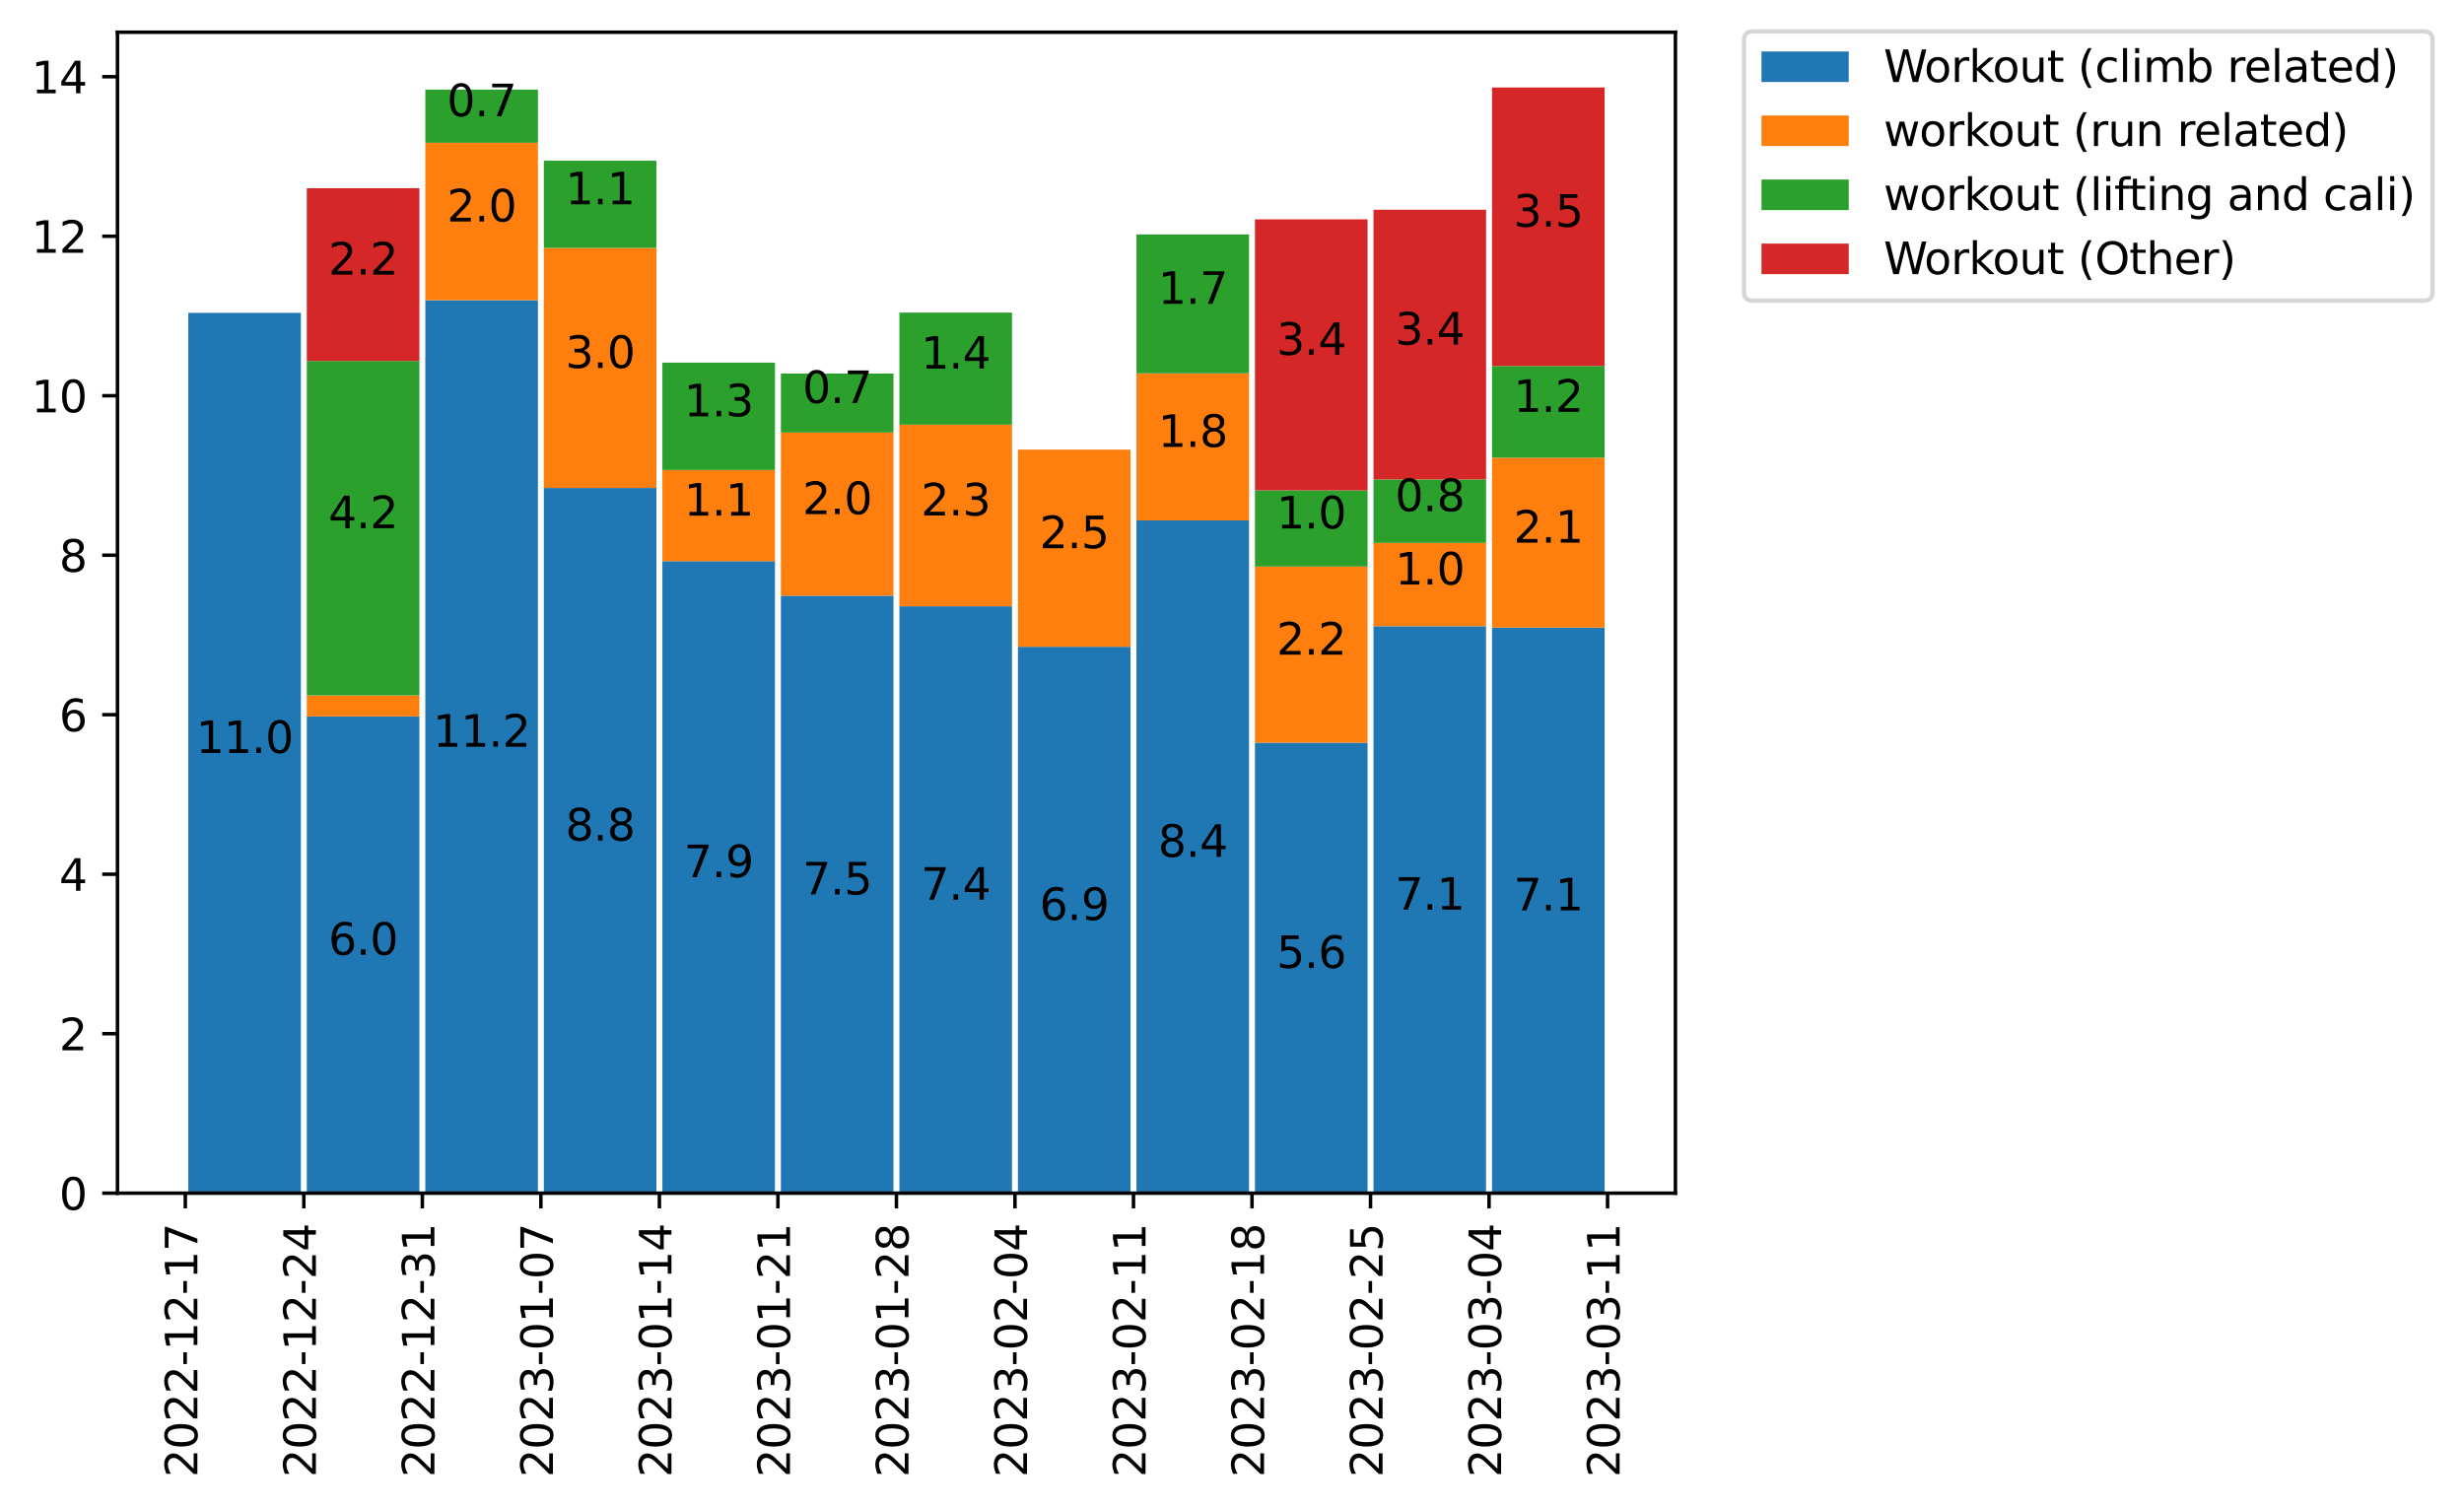 <?xml version="1.0" encoding="utf-8" standalone="no"?>
<!DOCTYPE svg PUBLIC "-//W3C//DTD SVG 1.1//EN"
  "http://www.w3.org/Graphics/SVG/1.1/DTD/svg11.dtd">
<svg xmlns:xlink="http://www.w3.org/1999/xlink" width="564.805pt" height="345.812pt" viewBox="0 0 564.805 345.812" xmlns="http://www.w3.org/2000/svg" version="1.1">
 <defs>
  <style type="text/css">*{stroke-linejoin: round; stroke-linecap: butt}</style>
 </defs>
 <g id="figure_1">
  <g id="patch_1">
   <path d="M 0 345.812 
L 564.805 345.812 
L 564.805 0 
L 0 0 
z
" style="fill: #ffffff"/>
  </g>
  <g id="axes_1">
   <g id="patch_2">
    <path d="M 26.925 273.497 
L 384.045 273.497 
L 384.045 7.385 
L 26.925 7.385 
z
" style="fill: #ffffff"/>
   </g>
   <g id="patch_3">
    <path d="M 43.158 273.497 
L 68.967 273.497 
L 68.967 71.705 
L 43.158 71.705 
z
" clip-path="url(#pb8dffa3357)" style="fill: #1f77b4"/>
   </g>
   <g id="patch_4">
    <path d="M 70.325 273.497 
L 96.135 273.497 
L 96.135 164.213 
L 70.325 164.213 
z
" clip-path="url(#pb8dffa3357)" style="fill: #1f77b4"/>
   </g>
   <g id="patch_5">
    <path d="M 97.493 273.497 
L 123.303 273.497 
L 123.303 68.811 
L 97.493 68.811 
z
" clip-path="url(#pb8dffa3357)" style="fill: #1f77b4"/>
   </g>
   <g id="patch_6">
    <path d="M 124.661 273.497 
L 150.47 273.497 
L 150.47 111.848 
L 124.661 111.848 
z
" clip-path="url(#pb8dffa3357)" style="fill: #1f77b4"/>
   </g>
   <g id="patch_7">
    <path d="M 151.829 273.497 
L 177.638 273.497 
L 177.638 128.629 
L 151.829 128.629 
z
" clip-path="url(#pb8dffa3357)" style="fill: #1f77b4"/>
   </g>
   <g id="patch_8">
    <path d="M 178.996 273.497 
L 204.806 273.497 
L 204.806 136.55 
L 178.996 136.55 
z
" clip-path="url(#pb8dffa3357)" style="fill: #1f77b4"/>
   </g>
   <g id="patch_9">
    <path d="M 206.164 273.497 
L 231.974 273.497 
L 231.974 138.967 
L 206.164 138.967 
z
" clip-path="url(#pb8dffa3357)" style="fill: #1f77b4"/>
   </g>
   <g id="patch_10">
    <path d="M 233.332 273.497 
L 259.141 273.497 
L 259.141 148.254 
L 233.332 148.254 
z
" clip-path="url(#pb8dffa3357)" style="fill: #1f77b4"/>
   </g>
   <g id="patch_11">
    <path d="M 260.5 273.497 
L 286.309 273.497 
L 286.309 119.292 
L 260.5 119.292 
z
" clip-path="url(#pb8dffa3357)" style="fill: #1f77b4"/>
   </g>
   <g id="patch_12">
    <path d="M 287.667 273.497 
L 313.477 273.497 
L 313.477 170.245 
L 287.667 170.245 
z
" clip-path="url(#pb8dffa3357)" style="fill: #1f77b4"/>
   </g>
   <g id="patch_13">
    <path d="M 314.835 273.497 
L 340.645 273.497 
L 340.645 143.537 
L 314.835 143.537 
z
" clip-path="url(#pb8dffa3357)" style="fill: #1f77b4"/>
   </g>
   <g id="patch_14">
    <path d="M 342.003 273.497 
L 367.812 273.497 
L 367.812 143.862 
L 342.003 143.862 
z
" clip-path="url(#pb8dffa3357)" style="fill: #1f77b4"/>
   </g>
   <g id="patch_15">
    <path d="M 43.158 71.705 
L 68.967 71.705 
L 68.967 71.705 
L 43.158 71.705 
z
" clip-path="url(#pb8dffa3357)" style="fill: #ff7f0e"/>
   </g>
   <g id="patch_16">
    <path d="M 70.325 164.213 
L 96.135 164.213 
L 96.135 159.404 
L 70.325 159.404 
z
" clip-path="url(#pb8dffa3357)" style="fill: #ff7f0e"/>
   </g>
   <g id="patch_17">
    <path d="M 97.493 68.811 
L 123.303 68.811 
L 123.303 32.73 
L 97.493 32.73 
z
" clip-path="url(#pb8dffa3357)" style="fill: #ff7f0e"/>
   </g>
   <g id="patch_18">
    <path d="M 124.661 111.848 
L 150.47 111.848 
L 150.47 56.833 
L 124.661 56.833 
z
" clip-path="url(#pb8dffa3357)" style="fill: #ff7f0e"/>
   </g>
   <g id="patch_19">
    <path d="M 151.829 128.629 
L 177.638 128.629 
L 177.638 107.73 
L 151.829 107.73 
z
" clip-path="url(#pb8dffa3357)" style="fill: #ff7f0e"/>
   </g>
   <g id="patch_20">
    <path d="M 178.996 136.55 
L 204.806 136.55 
L 204.806 99.139 
L 178.996 99.139 
z
" clip-path="url(#pb8dffa3357)" style="fill: #ff7f0e"/>
   </g>
   <g id="patch_21">
    <path d="M 206.164 138.967 
L 231.974 138.967 
L 231.974 97.342 
L 206.164 97.342 
z
" clip-path="url(#pb8dffa3357)" style="fill: #ff7f0e"/>
   </g>
   <g id="patch_22">
    <path d="M 233.332 148.254 
L 259.141 148.254 
L 259.141 103.059 
L 233.332 103.059 
z
" clip-path="url(#pb8dffa3357)" style="fill: #ff7f0e"/>
   </g>
   <g id="patch_23">
    <path d="M 260.5 119.292 
L 286.309 119.292 
L 286.309 85.572 
L 260.5 85.572 
z
" clip-path="url(#pb8dffa3357)" style="fill: #ff7f0e"/>
   </g>
   <g id="patch_24">
    <path d="M 287.667 170.245 
L 313.477 170.245 
L 313.477 129.858 
L 287.667 129.858 
z
" clip-path="url(#pb8dffa3357)" style="fill: #ff7f0e"/>
   </g>
   <g id="patch_25">
    <path d="M 314.835 143.537 
L 340.645 143.537 
L 340.645 124.435 
L 314.835 124.435 
z
" clip-path="url(#pb8dffa3357)" style="fill: #ff7f0e"/>
   </g>
   <g id="patch_26">
    <path d="M 342.003 143.862 
L 367.812 143.862 
L 367.812 104.907 
L 342.003 104.907 
z
" clip-path="url(#pb8dffa3357)" style="fill: #ff7f0e"/>
   </g>
   <g id="patch_27">
    <path d="M 43.158 71.705 
L 68.967 71.705 
L 68.967 71.705 
L 43.158 71.705 
z
" clip-path="url(#pb8dffa3357)" style="fill: #2ca02c"/>
   </g>
   <g id="patch_28">
    <path d="M 70.325 159.404 
L 96.135 159.404 
L 96.135 82.734 
L 70.325 82.734 
z
" clip-path="url(#pb8dffa3357)" style="fill: #2ca02c"/>
   </g>
   <g id="patch_29">
    <path d="M 97.493 32.73 
L 123.303 32.73 
L 123.303 20.544 
L 97.493 20.544 
z
" clip-path="url(#pb8dffa3357)" style="fill: #2ca02c"/>
   </g>
   <g id="patch_30">
    <path d="M 124.661 56.833 
L 150.47 56.833 
L 150.47 36.828 
L 124.661 36.828 
z
" clip-path="url(#pb8dffa3357)" style="fill: #2ca02c"/>
   </g>
   <g id="patch_31">
    <path d="M 151.829 107.73 
L 177.638 107.73 
L 177.638 83.125 
L 151.829 83.125 
z
" clip-path="url(#pb8dffa3357)" style="fill: #2ca02c"/>
   </g>
   <g id="patch_32">
    <path d="M 178.996 99.139 
L 204.806 99.139 
L 204.806 85.623 
L 178.996 85.623 
z
" clip-path="url(#pb8dffa3357)" style="fill: #2ca02c"/>
   </g>
   <g id="patch_33">
    <path d="M 206.164 97.342 
L 231.974 97.342 
L 231.974 71.649 
L 206.164 71.649 
z
" clip-path="url(#pb8dffa3357)" style="fill: #2ca02c"/>
   </g>
   <g id="patch_34">
    <path d="M 233.332 103.059 
L 259.141 103.059 
L 259.141 103.059 
L 233.332 103.059 
z
" clip-path="url(#pb8dffa3357)" style="fill: #2ca02c"/>
   </g>
   <g id="patch_35">
    <path d="M 260.5 85.572 
L 286.309 85.572 
L 286.309 53.726 
L 260.5 53.726 
z
" clip-path="url(#pb8dffa3357)" style="fill: #2ca02c"/>
   </g>
   <g id="patch_36">
    <path d="M 287.667 129.858 
L 313.477 129.858 
L 313.477 112.397 
L 287.667 112.397 
z
" clip-path="url(#pb8dffa3357)" style="fill: #2ca02c"/>
   </g>
   <g id="patch_37">
    <path d="M 314.835 124.435 
L 340.645 124.435 
L 340.645 109.888 
L 314.835 109.888 
z
" clip-path="url(#pb8dffa3357)" style="fill: #2ca02c"/>
   </g>
   <g id="patch_38">
    <path d="M 342.003 104.907 
L 367.812 104.907 
L 367.812 83.881 
L 342.003 83.881 
z
" clip-path="url(#pb8dffa3357)" style="fill: #2ca02c"/>
   </g>
   <g id="patch_39">
    <path d="M 43.158 71.705 
L 68.967 71.705 
L 68.967 71.705 
L 43.158 71.705 
z
" clip-path="url(#pb8dffa3357)" style="fill: #d62728"/>
   </g>
   <g id="patch_40">
    <path d="M 70.325 82.734 
L 96.135 82.734 
L 96.135 43.139 
L 70.325 43.139 
z
" clip-path="url(#pb8dffa3357)" style="fill: #d62728"/>
   </g>
   <g id="patch_41">
    <path d="M 97.493 20.544 
L 123.303 20.544 
L 123.303 20.544 
L 97.493 20.544 
z
" clip-path="url(#pb8dffa3357)" style="fill: #d62728"/>
   </g>
   <g id="patch_42">
    <path d="M 124.661 36.828 
L 150.47 36.828 
L 150.47 36.828 
L 124.661 36.828 
z
" clip-path="url(#pb8dffa3357)" style="fill: #d62728"/>
   </g>
   <g id="patch_43">
    <path d="M 151.829 83.125 
L 177.638 83.125 
L 177.638 83.125 
L 151.829 83.125 
z
" clip-path="url(#pb8dffa3357)" style="fill: #d62728"/>
   </g>
   <g id="patch_44">
    <path d="M 178.996 85.623 
L 204.806 85.623 
L 204.806 85.623 
L 178.996 85.623 
z
" clip-path="url(#pb8dffa3357)" style="fill: #d62728"/>
   </g>
   <g id="patch_45">
    <path d="M 206.164 71.649 
L 231.974 71.649 
L 231.974 71.649 
L 206.164 71.649 
z
" clip-path="url(#pb8dffa3357)" style="fill: #d62728"/>
   </g>
   <g id="patch_46">
    <path d="M 233.332 103.059 
L 259.141 103.059 
L 259.141 103.059 
L 233.332 103.059 
z
" clip-path="url(#pb8dffa3357)" style="fill: #d62728"/>
   </g>
   <g id="patch_47">
    <path d="M 260.5 53.726 
L 286.309 53.726 
L 286.309 53.726 
L 260.5 53.726 
z
" clip-path="url(#pb8dffa3357)" style="fill: #d62728"/>
   </g>
   <g id="patch_48">
    <path d="M 287.667 112.397 
L 313.477 112.397 
L 313.477 50.273 
L 287.667 50.273 
z
" clip-path="url(#pb8dffa3357)" style="fill: #d62728"/>
   </g>
   <g id="patch_49">
    <path d="M 314.835 109.888 
L 340.645 109.888 
L 340.645 48.079 
L 314.835 48.079 
z
" clip-path="url(#pb8dffa3357)" style="fill: #d62728"/>
   </g>
   <g id="patch_50">
    <path d="M 342.003 83.881 
L 367.812 83.881 
L 367.812 20.056 
L 342.003 20.056 
z
" clip-path="url(#pb8dffa3357)" style="fill: #d62728"/>
   </g>
   <g id="matplotlib.axis_1">
    <g id="xtick_1">
     <g id="line2d_1">
      <defs>
       <path id="m9c09f78027" d="M 0 0 
L 0 3.5 
" style="stroke: #000000; stroke-width: 0.8"/>
      </defs>
      <g>
       <use xlink:href="#m9c09f78027" x="42.479" y="273.497" style="stroke: #000000; stroke-width: 0.8"/>
      </g>
     </g>
     <g id="text_1">
      <!-- 2022-12-17 -->
      <g transform="translate(45.238 338.612)rotate(-90)scale(0.1 -0.1)">
       <defs>
        <path id="DejaVuSans-32" d="M 1228 531 
L 3431 531 
L 3431 0 
L 469 0 
L 469 531 
Q 828 903 1448 1529 
Q 2069 2156 2228 2338 
Q 2531 2678 2651 2914 
Q 2772 3150 2772 3378 
Q 2772 3750 2511 3984 
Q 2250 4219 1831 4219 
Q 1534 4219 1204 4116 
Q 875 4013 500 3803 
L 500 4441 
Q 881 4594 1212 4672 
Q 1544 4750 1819 4750 
Q 2544 4750 2975 4387 
Q 3406 4025 3406 3419 
Q 3406 3131 3298 2873 
Q 3191 2616 2906 2266 
Q 2828 2175 2409 1742 
Q 1991 1309 1228 531 
z
" transform="scale(0.016)"/>
        <path id="DejaVuSans-30" d="M 2034 4250 
Q 1547 4250 1301 3770 
Q 1056 3291 1056 2328 
Q 1056 1369 1301 889 
Q 1547 409 2034 409 
Q 2525 409 2770 889 
Q 3016 1369 3016 2328 
Q 3016 3291 2770 3770 
Q 2525 4250 2034 4250 
z
M 2034 4750 
Q 2819 4750 3233 4129 
Q 3647 3509 3647 2328 
Q 3647 1150 3233 529 
Q 2819 -91 2034 -91 
Q 1250 -91 836 529 
Q 422 1150 422 2328 
Q 422 3509 836 4129 
Q 1250 4750 2034 4750 
z
" transform="scale(0.016)"/>
        <path id="DejaVuSans-2d" d="M 313 2009 
L 1997 2009 
L 1997 1497 
L 313 1497 
L 313 2009 
z
" transform="scale(0.016)"/>
        <path id="DejaVuSans-31" d="M 794 531 
L 1825 531 
L 1825 4091 
L 703 3866 
L 703 4441 
L 1819 4666 
L 2450 4666 
L 2450 531 
L 3481 531 
L 3481 0 
L 794 0 
L 794 531 
z
" transform="scale(0.016)"/>
        <path id="DejaVuSans-37" d="M 525 4666 
L 3525 4666 
L 3525 4397 
L 1831 0 
L 1172 0 
L 2766 4134 
L 525 4134 
L 525 4666 
z
" transform="scale(0.016)"/>
       </defs>
       <use xlink:href="#DejaVuSans-32"/>
       <use xlink:href="#DejaVuSans-30" x="63.623"/>
       <use xlink:href="#DejaVuSans-32" x="127.246"/>
       <use xlink:href="#DejaVuSans-32" x="190.869"/>
       <use xlink:href="#DejaVuSans-2d" x="254.492"/>
       <use xlink:href="#DejaVuSans-31" x="290.576"/>
       <use xlink:href="#DejaVuSans-32" x="354.199"/>
       <use xlink:href="#DejaVuSans-2d" x="417.822"/>
       <use xlink:href="#DejaVuSans-31" x="453.906"/>
       <use xlink:href="#DejaVuSans-37" x="517.529"/>
      </g>
     </g>
    </g>
    <g id="xtick_2">
     <g id="line2d_2">
      <g>
       <use xlink:href="#m9c09f78027" x="69.646" y="273.497" style="stroke: #000000; stroke-width: 0.8"/>
      </g>
     </g>
     <g id="text_2">
      <!-- 2022-12-24 -->
      <g transform="translate(72.406 338.612)rotate(-90)scale(0.1 -0.1)">
       <defs>
        <path id="DejaVuSans-34" d="M 2419 4116 
L 825 1625 
L 2419 1625 
L 2419 4116 
z
M 2253 4666 
L 3047 4666 
L 3047 1625 
L 3713 1625 
L 3713 1100 
L 3047 1100 
L 3047 0 
L 2419 0 
L 2419 1100 
L 313 1100 
L 313 1709 
L 2253 4666 
z
" transform="scale(0.016)"/>
       </defs>
       <use xlink:href="#DejaVuSans-32"/>
       <use xlink:href="#DejaVuSans-30" x="63.623"/>
       <use xlink:href="#DejaVuSans-32" x="127.246"/>
       <use xlink:href="#DejaVuSans-32" x="190.869"/>
       <use xlink:href="#DejaVuSans-2d" x="254.492"/>
       <use xlink:href="#DejaVuSans-31" x="290.576"/>
       <use xlink:href="#DejaVuSans-32" x="354.199"/>
       <use xlink:href="#DejaVuSans-2d" x="417.822"/>
       <use xlink:href="#DejaVuSans-32" x="453.906"/>
       <use xlink:href="#DejaVuSans-34" x="517.529"/>
      </g>
     </g>
    </g>
    <g id="xtick_3">
     <g id="line2d_3">
      <g>
       <use xlink:href="#m9c09f78027" x="96.814" y="273.497" style="stroke: #000000; stroke-width: 0.8"/>
      </g>
     </g>
     <g id="text_3">
      <!-- 2022-12-31 -->
      <g transform="translate(99.573 338.612)rotate(-90)scale(0.1 -0.1)">
       <defs>
        <path id="DejaVuSans-33" d="M 2597 2516 
Q 3050 2419 3304 2112 
Q 3559 1806 3559 1356 
Q 3559 666 3084 287 
Q 2609 -91 1734 -91 
Q 1441 -91 1130 -33 
Q 819 25 488 141 
L 488 750 
Q 750 597 1062 519 
Q 1375 441 1716 441 
Q 2309 441 2620 675 
Q 2931 909 2931 1356 
Q 2931 1769 2642 2001 
Q 2353 2234 1838 2234 
L 1294 2234 
L 1294 2753 
L 1863 2753 
Q 2328 2753 2575 2939 
Q 2822 3125 2822 3475 
Q 2822 3834 2567 4026 
Q 2313 4219 1838 4219 
Q 1578 4219 1281 4162 
Q 984 4106 628 3988 
L 628 4550 
Q 988 4650 1302 4700 
Q 1616 4750 1894 4750 
Q 2613 4750 3031 4423 
Q 3450 4097 3450 3541 
Q 3450 3153 3228 2886 
Q 3006 2619 2597 2516 
z
" transform="scale(0.016)"/>
       </defs>
       <use xlink:href="#DejaVuSans-32"/>
       <use xlink:href="#DejaVuSans-30" x="63.623"/>
       <use xlink:href="#DejaVuSans-32" x="127.246"/>
       <use xlink:href="#DejaVuSans-32" x="190.869"/>
       <use xlink:href="#DejaVuSans-2d" x="254.492"/>
       <use xlink:href="#DejaVuSans-31" x="290.576"/>
       <use xlink:href="#DejaVuSans-32" x="354.199"/>
       <use xlink:href="#DejaVuSans-2d" x="417.822"/>
       <use xlink:href="#DejaVuSans-33" x="453.906"/>
       <use xlink:href="#DejaVuSans-31" x="517.529"/>
      </g>
     </g>
    </g>
    <g id="xtick_4">
     <g id="line2d_4">
      <g>
       <use xlink:href="#m9c09f78027" x="123.982" y="273.497" style="stroke: #000000; stroke-width: 0.8"/>
      </g>
     </g>
     <g id="text_4">
      <!-- 2023-01-07 -->
      <g transform="translate(126.741 338.612)rotate(-90)scale(0.1 -0.1)">
       <use xlink:href="#DejaVuSans-32"/>
       <use xlink:href="#DejaVuSans-30" x="63.623"/>
       <use xlink:href="#DejaVuSans-32" x="127.246"/>
       <use xlink:href="#DejaVuSans-33" x="190.869"/>
       <use xlink:href="#DejaVuSans-2d" x="254.492"/>
       <use xlink:href="#DejaVuSans-30" x="290.576"/>
       <use xlink:href="#DejaVuSans-31" x="354.199"/>
       <use xlink:href="#DejaVuSans-2d" x="417.822"/>
       <use xlink:href="#DejaVuSans-30" x="453.906"/>
       <use xlink:href="#DejaVuSans-37" x="517.529"/>
      </g>
     </g>
    </g>
    <g id="xtick_5">
     <g id="line2d_5">
      <g>
       <use xlink:href="#m9c09f78027" x="151.15" y="273.497" style="stroke: #000000; stroke-width: 0.8"/>
      </g>
     </g>
     <g id="text_5">
      <!-- 2023-01-14 -->
      <g transform="translate(153.909 338.612)rotate(-90)scale(0.1 -0.1)">
       <use xlink:href="#DejaVuSans-32"/>
       <use xlink:href="#DejaVuSans-30" x="63.623"/>
       <use xlink:href="#DejaVuSans-32" x="127.246"/>
       <use xlink:href="#DejaVuSans-33" x="190.869"/>
       <use xlink:href="#DejaVuSans-2d" x="254.492"/>
       <use xlink:href="#DejaVuSans-30" x="290.576"/>
       <use xlink:href="#DejaVuSans-31" x="354.199"/>
       <use xlink:href="#DejaVuSans-2d" x="417.822"/>
       <use xlink:href="#DejaVuSans-31" x="453.906"/>
       <use xlink:href="#DejaVuSans-34" x="517.529"/>
      </g>
     </g>
    </g>
    <g id="xtick_6">
     <g id="line2d_6">
      <g>
       <use xlink:href="#m9c09f78027" x="178.317" y="273.497" style="stroke: #000000; stroke-width: 0.8"/>
      </g>
     </g>
     <g id="text_6">
      <!-- 2023-01-21 -->
      <g transform="translate(181.077 338.612)rotate(-90)scale(0.1 -0.1)">
       <use xlink:href="#DejaVuSans-32"/>
       <use xlink:href="#DejaVuSans-30" x="63.623"/>
       <use xlink:href="#DejaVuSans-32" x="127.246"/>
       <use xlink:href="#DejaVuSans-33" x="190.869"/>
       <use xlink:href="#DejaVuSans-2d" x="254.492"/>
       <use xlink:href="#DejaVuSans-30" x="290.576"/>
       <use xlink:href="#DejaVuSans-31" x="354.199"/>
       <use xlink:href="#DejaVuSans-2d" x="417.822"/>
       <use xlink:href="#DejaVuSans-32" x="453.906"/>
       <use xlink:href="#DejaVuSans-31" x="517.529"/>
      </g>
     </g>
    </g>
    <g id="xtick_7">
     <g id="line2d_7">
      <g>
       <use xlink:href="#m9c09f78027" x="205.485" y="273.497" style="stroke: #000000; stroke-width: 0.8"/>
      </g>
     </g>
     <g id="text_7">
      <!-- 2023-01-28 -->
      <g transform="translate(208.244 338.612)rotate(-90)scale(0.1 -0.1)">
       <defs>
        <path id="DejaVuSans-38" d="M 2034 2216 
Q 1584 2216 1326 1975 
Q 1069 1734 1069 1313 
Q 1069 891 1326 650 
Q 1584 409 2034 409 
Q 2484 409 2743 651 
Q 3003 894 3003 1313 
Q 3003 1734 2745 1975 
Q 2488 2216 2034 2216 
z
M 1403 2484 
Q 997 2584 770 2862 
Q 544 3141 544 3541 
Q 544 4100 942 4425 
Q 1341 4750 2034 4750 
Q 2731 4750 3128 4425 
Q 3525 4100 3525 3541 
Q 3525 3141 3298 2862 
Q 3072 2584 2669 2484 
Q 3125 2378 3379 2068 
Q 3634 1759 3634 1313 
Q 3634 634 3220 271 
Q 2806 -91 2034 -91 
Q 1263 -91 848 271 
Q 434 634 434 1313 
Q 434 1759 690 2068 
Q 947 2378 1403 2484 
z
M 1172 3481 
Q 1172 3119 1398 2916 
Q 1625 2713 2034 2713 
Q 2441 2713 2670 2916 
Q 2900 3119 2900 3481 
Q 2900 3844 2670 4047 
Q 2441 4250 2034 4250 
Q 1625 4250 1398 4047 
Q 1172 3844 1172 3481 
z
" transform="scale(0.016)"/>
       </defs>
       <use xlink:href="#DejaVuSans-32"/>
       <use xlink:href="#DejaVuSans-30" x="63.623"/>
       <use xlink:href="#DejaVuSans-32" x="127.246"/>
       <use xlink:href="#DejaVuSans-33" x="190.869"/>
       <use xlink:href="#DejaVuSans-2d" x="254.492"/>
       <use xlink:href="#DejaVuSans-30" x="290.576"/>
       <use xlink:href="#DejaVuSans-31" x="354.199"/>
       <use xlink:href="#DejaVuSans-2d" x="417.822"/>
       <use xlink:href="#DejaVuSans-32" x="453.906"/>
       <use xlink:href="#DejaVuSans-38" x="517.529"/>
      </g>
     </g>
    </g>
    <g id="xtick_8">
     <g id="line2d_8">
      <g>
       <use xlink:href="#m9c09f78027" x="232.653" y="273.497" style="stroke: #000000; stroke-width: 0.8"/>
      </g>
     </g>
     <g id="text_8">
      <!-- 2023-02-04 -->
      <g transform="translate(235.412 338.612)rotate(-90)scale(0.1 -0.1)">
       <use xlink:href="#DejaVuSans-32"/>
       <use xlink:href="#DejaVuSans-30" x="63.623"/>
       <use xlink:href="#DejaVuSans-32" x="127.246"/>
       <use xlink:href="#DejaVuSans-33" x="190.869"/>
       <use xlink:href="#DejaVuSans-2d" x="254.492"/>
       <use xlink:href="#DejaVuSans-30" x="290.576"/>
       <use xlink:href="#DejaVuSans-32" x="354.199"/>
       <use xlink:href="#DejaVuSans-2d" x="417.822"/>
       <use xlink:href="#DejaVuSans-30" x="453.906"/>
       <use xlink:href="#DejaVuSans-34" x="517.529"/>
      </g>
     </g>
    </g>
    <g id="xtick_9">
     <g id="line2d_9">
      <g>
       <use xlink:href="#m9c09f78027" x="259.82" y="273.497" style="stroke: #000000; stroke-width: 0.8"/>
      </g>
     </g>
     <g id="text_9">
      <!-- 2023-02-11 -->
      <g transform="translate(262.58 338.612)rotate(-90)scale(0.1 -0.1)">
       <use xlink:href="#DejaVuSans-32"/>
       <use xlink:href="#DejaVuSans-30" x="63.623"/>
       <use xlink:href="#DejaVuSans-32" x="127.246"/>
       <use xlink:href="#DejaVuSans-33" x="190.869"/>
       <use xlink:href="#DejaVuSans-2d" x="254.492"/>
       <use xlink:href="#DejaVuSans-30" x="290.576"/>
       <use xlink:href="#DejaVuSans-32" x="354.199"/>
       <use xlink:href="#DejaVuSans-2d" x="417.822"/>
       <use xlink:href="#DejaVuSans-31" x="453.906"/>
       <use xlink:href="#DejaVuSans-31" x="517.529"/>
      </g>
     </g>
    </g>
    <g id="xtick_10">
     <g id="line2d_10">
      <g>
       <use xlink:href="#m9c09f78027" x="286.988" y="273.497" style="stroke: #000000; stroke-width: 0.8"/>
      </g>
     </g>
     <g id="text_10">
      <!-- 2023-02-18 -->
      <g transform="translate(289.748 338.612)rotate(-90)scale(0.1 -0.1)">
       <use xlink:href="#DejaVuSans-32"/>
       <use xlink:href="#DejaVuSans-30" x="63.623"/>
       <use xlink:href="#DejaVuSans-32" x="127.246"/>
       <use xlink:href="#DejaVuSans-33" x="190.869"/>
       <use xlink:href="#DejaVuSans-2d" x="254.492"/>
       <use xlink:href="#DejaVuSans-30" x="290.576"/>
       <use xlink:href="#DejaVuSans-32" x="354.199"/>
       <use xlink:href="#DejaVuSans-2d" x="417.822"/>
       <use xlink:href="#DejaVuSans-31" x="453.906"/>
       <use xlink:href="#DejaVuSans-38" x="517.529"/>
      </g>
     </g>
    </g>
    <g id="xtick_11">
     <g id="line2d_11">
      <g>
       <use xlink:href="#m9c09f78027" x="314.156" y="273.497" style="stroke: #000000; stroke-width: 0.8"/>
      </g>
     </g>
     <g id="text_11">
      <!-- 2023-02-25 -->
      <g transform="translate(316.915 338.612)rotate(-90)scale(0.1 -0.1)">
       <defs>
        <path id="DejaVuSans-35" d="M 691 4666 
L 3169 4666 
L 3169 4134 
L 1269 4134 
L 1269 2991 
Q 1406 3038 1543 3061 
Q 1681 3084 1819 3084 
Q 2600 3084 3056 2656 
Q 3513 2228 3513 1497 
Q 3513 744 3044 326 
Q 2575 -91 1722 -91 
Q 1428 -91 1123 -41 
Q 819 9 494 109 
L 494 744 
Q 775 591 1075 516 
Q 1375 441 1709 441 
Q 2250 441 2565 725 
Q 2881 1009 2881 1497 
Q 2881 1984 2565 2268 
Q 2250 2553 1709 2553 
Q 1456 2553 1204 2497 
Q 953 2441 691 2322 
L 691 4666 
z
" transform="scale(0.016)"/>
       </defs>
       <use xlink:href="#DejaVuSans-32"/>
       <use xlink:href="#DejaVuSans-30" x="63.623"/>
       <use xlink:href="#DejaVuSans-32" x="127.246"/>
       <use xlink:href="#DejaVuSans-33" x="190.869"/>
       <use xlink:href="#DejaVuSans-2d" x="254.492"/>
       <use xlink:href="#DejaVuSans-30" x="290.576"/>
       <use xlink:href="#DejaVuSans-32" x="354.199"/>
       <use xlink:href="#DejaVuSans-2d" x="417.822"/>
       <use xlink:href="#DejaVuSans-32" x="453.906"/>
       <use xlink:href="#DejaVuSans-35" x="517.529"/>
      </g>
     </g>
    </g>
    <g id="xtick_12">
     <g id="line2d_12">
      <g>
       <use xlink:href="#m9c09f78027" x="341.324" y="273.497" style="stroke: #000000; stroke-width: 0.8"/>
      </g>
     </g>
     <g id="text_12">
      <!-- 2023-03-04 -->
      <g transform="translate(344.083 338.612)rotate(-90)scale(0.1 -0.1)">
       <use xlink:href="#DejaVuSans-32"/>
       <use xlink:href="#DejaVuSans-30" x="63.623"/>
       <use xlink:href="#DejaVuSans-32" x="127.246"/>
       <use xlink:href="#DejaVuSans-33" x="190.869"/>
       <use xlink:href="#DejaVuSans-2d" x="254.492"/>
       <use xlink:href="#DejaVuSans-30" x="290.576"/>
       <use xlink:href="#DejaVuSans-33" x="354.199"/>
       <use xlink:href="#DejaVuSans-2d" x="417.822"/>
       <use xlink:href="#DejaVuSans-30" x="453.906"/>
       <use xlink:href="#DejaVuSans-34" x="517.529"/>
      </g>
     </g>
    </g>
    <g id="xtick_13">
     <g id="line2d_13">
      <g>
       <use xlink:href="#m9c09f78027" x="368.491" y="273.497" style="stroke: #000000; stroke-width: 0.8"/>
      </g>
     </g>
     <g id="text_13">
      <!-- 2023-03-11 -->
      <g transform="translate(371.251 338.612)rotate(-90)scale(0.1 -0.1)">
       <use xlink:href="#DejaVuSans-32"/>
       <use xlink:href="#DejaVuSans-30" x="63.623"/>
       <use xlink:href="#DejaVuSans-32" x="127.246"/>
       <use xlink:href="#DejaVuSans-33" x="190.869"/>
       <use xlink:href="#DejaVuSans-2d" x="254.492"/>
       <use xlink:href="#DejaVuSans-30" x="290.576"/>
       <use xlink:href="#DejaVuSans-33" x="354.199"/>
       <use xlink:href="#DejaVuSans-2d" x="417.822"/>
       <use xlink:href="#DejaVuSans-31" x="453.906"/>
       <use xlink:href="#DejaVuSans-31" x="517.529"/>
      </g>
     </g>
    </g>
   </g>
   <g id="matplotlib.axis_2">
    <g id="ytick_1">
     <g id="line2d_14">
      <defs>
       <path id="m282bae021c" d="M 0 0 
L -3.5 0 
" style="stroke: #000000; stroke-width: 0.8"/>
      </defs>
      <g>
       <use xlink:href="#m282bae021c" x="26.925" y="273.497" style="stroke: #000000; stroke-width: 0.8"/>
      </g>
     </g>
     <g id="text_14">
      <!-- 0 -->
      <g transform="translate(13.562 277.296)scale(0.1 -0.1)">
       <use xlink:href="#DejaVuSans-30"/>
      </g>
     </g>
    </g>
    <g id="ytick_2">
     <g id="line2d_15">
      <g>
       <use xlink:href="#m282bae021c" x="26.925" y="236.938" style="stroke: #000000; stroke-width: 0.8"/>
      </g>
     </g>
     <g id="text_15">
      <!-- 2 -->
      <g transform="translate(13.562 240.737)scale(0.1 -0.1)">
       <use xlink:href="#DejaVuSans-32"/>
      </g>
     </g>
    </g>
    <g id="ytick_3">
     <g id="line2d_16">
      <g>
       <use xlink:href="#m282bae021c" x="26.925" y="200.38" style="stroke: #000000; stroke-width: 0.8"/>
      </g>
     </g>
     <g id="text_16">
      <!-- 4 -->
      <g transform="translate(13.562 204.179)scale(0.1 -0.1)">
       <use xlink:href="#DejaVuSans-34"/>
      </g>
     </g>
    </g>
    <g id="ytick_4">
     <g id="line2d_17">
      <g>
       <use xlink:href="#m282bae021c" x="26.925" y="163.822" style="stroke: #000000; stroke-width: 0.8"/>
      </g>
     </g>
     <g id="text_17">
      <!-- 6 -->
      <g transform="translate(13.562 167.621)scale(0.1 -0.1)">
       <defs>
        <path id="DejaVuSans-36" d="M 2113 2584 
Q 1688 2584 1439 2293 
Q 1191 2003 1191 1497 
Q 1191 994 1439 701 
Q 1688 409 2113 409 
Q 2538 409 2786 701 
Q 3034 994 3034 1497 
Q 3034 2003 2786 2293 
Q 2538 2584 2113 2584 
z
M 3366 4563 
L 3366 3988 
Q 3128 4100 2886 4159 
Q 2644 4219 2406 4219 
Q 1781 4219 1451 3797 
Q 1122 3375 1075 2522 
Q 1259 2794 1537 2939 
Q 1816 3084 2150 3084 
Q 2853 3084 3261 2657 
Q 3669 2231 3669 1497 
Q 3669 778 3244 343 
Q 2819 -91 2113 -91 
Q 1303 -91 875 529 
Q 447 1150 447 2328 
Q 447 3434 972 4092 
Q 1497 4750 2381 4750 
Q 2619 4750 2861 4703 
Q 3103 4656 3366 4563 
z
" transform="scale(0.016)"/>
       </defs>
       <use xlink:href="#DejaVuSans-36"/>
      </g>
     </g>
    </g>
    <g id="ytick_5">
     <g id="line2d_18">
      <g>
       <use xlink:href="#m282bae021c" x="26.925" y="127.264" style="stroke: #000000; stroke-width: 0.8"/>
      </g>
     </g>
     <g id="text_18">
      <!-- 8 -->
      <g transform="translate(13.562 131.063)scale(0.1 -0.1)">
       <use xlink:href="#DejaVuSans-38"/>
      </g>
     </g>
    </g>
    <g id="ytick_6">
     <g id="line2d_19">
      <g>
       <use xlink:href="#m282bae021c" x="26.925" y="90.705" style="stroke: #000000; stroke-width: 0.8"/>
      </g>
     </g>
     <g id="text_19">
      <!-- 10 -->
      <g transform="translate(7.2 94.505)scale(0.1 -0.1)">
       <use xlink:href="#DejaVuSans-31"/>
       <use xlink:href="#DejaVuSans-30" x="63.623"/>
      </g>
     </g>
    </g>
    <g id="ytick_7">
     <g id="line2d_20">
      <g>
       <use xlink:href="#m282bae021c" x="26.925" y="54.147" style="stroke: #000000; stroke-width: 0.8"/>
      </g>
     </g>
     <g id="text_20">
      <!-- 12 -->
      <g transform="translate(7.2 57.946)scale(0.1 -0.1)">
       <use xlink:href="#DejaVuSans-31"/>
       <use xlink:href="#DejaVuSans-32" x="63.623"/>
      </g>
     </g>
    </g>
    <g id="ytick_8">
     <g id="line2d_21">
      <g>
       <use xlink:href="#m282bae021c" x="26.925" y="17.589" style="stroke: #000000; stroke-width: 0.8"/>
      </g>
     </g>
     <g id="text_21">
      <!-- 14 -->
      <g transform="translate(7.2 21.388)scale(0.1 -0.1)">
       <use xlink:href="#DejaVuSans-31"/>
       <use xlink:href="#DejaVuSans-34" x="63.623"/>
      </g>
     </g>
    </g>
   </g>
   <g id="patch_51">
    <path d="M 26.925 273.497 
L 26.925 7.385 
" style="fill: none; stroke: #000000; stroke-width: 0.8; stroke-linejoin: miter; stroke-linecap: square"/>
   </g>
   <g id="patch_52">
    <path d="M 384.045 273.497 
L 384.045 7.385 
" style="fill: none; stroke: #000000; stroke-width: 0.8; stroke-linejoin: miter; stroke-linecap: square"/>
   </g>
   <g id="patch_53">
    <path d="M 26.925 273.497 
L 384.045 273.497 
" style="fill: none; stroke: #000000; stroke-width: 0.8; stroke-linejoin: miter; stroke-linecap: square"/>
   </g>
   <g id="patch_54">
    <path d="M 26.925 7.385 
L 384.045 7.385 
" style="fill: none; stroke: #000000; stroke-width: 0.8; stroke-linejoin: miter; stroke-linecap: square"/>
   </g>
   <g id="text_22">
    <!-- 11.0 -->
    <g transform="translate(44.93 172.601)scale(0.1 -0.1)">
     <defs>
      <path id="DejaVuSans-2e" d="M 684 794 
L 1344 794 
L 1344 0 
L 684 0 
L 684 794 
z
" transform="scale(0.016)"/>
     </defs>
     <use xlink:href="#DejaVuSans-31"/>
     <use xlink:href="#DejaVuSans-31" x="63.623"/>
     <use xlink:href="#DejaVuSans-2e" x="127.246"/>
     <use xlink:href="#DejaVuSans-30" x="159.033"/>
    </g>
   </g>
   <g id="text_23">
    <!-- 6.0 -->
    <g transform="translate(75.279 218.855)scale(0.1 -0.1)">
     <use xlink:href="#DejaVuSans-36"/>
     <use xlink:href="#DejaVuSans-2e" x="63.623"/>
     <use xlink:href="#DejaVuSans-30" x="95.41"/>
    </g>
   </g>
   <g id="text_24">
    <!-- 11.2 -->
    <g transform="translate(99.265 171.154)scale(0.1 -0.1)">
     <use xlink:href="#DejaVuSans-31"/>
     <use xlink:href="#DejaVuSans-31" x="63.623"/>
     <use xlink:href="#DejaVuSans-2e" x="127.246"/>
     <use xlink:href="#DejaVuSans-32" x="159.033"/>
    </g>
   </g>
   <g id="text_25">
    <!-- 8.8 -->
    <g transform="translate(129.614 192.672)scale(0.1 -0.1)">
     <use xlink:href="#DejaVuSans-38"/>
     <use xlink:href="#DejaVuSans-2e" x="63.623"/>
     <use xlink:href="#DejaVuSans-38" x="95.41"/>
    </g>
   </g>
   <g id="text_26">
    <!-- 7.9 -->
    <g transform="translate(156.782 201.063)scale(0.1 -0.1)">
     <defs>
      <path id="DejaVuSans-39" d="M 703 97 
L 703 672 
Q 941 559 1184 500 
Q 1428 441 1663 441 
Q 2288 441 2617 861 
Q 2947 1281 2994 2138 
Q 2813 1869 2534 1725 
Q 2256 1581 1919 1581 
Q 1219 1581 811 2004 
Q 403 2428 403 3163 
Q 403 3881 828 4315 
Q 1253 4750 1959 4750 
Q 2769 4750 3195 4129 
Q 3622 3509 3622 2328 
Q 3622 1225 3098 567 
Q 2575 -91 1691 -91 
Q 1453 -91 1209 -44 
Q 966 3 703 97 
z
M 1959 2075 
Q 2384 2075 2632 2365 
Q 2881 2656 2881 3163 
Q 2881 3666 2632 3958 
Q 2384 4250 1959 4250 
Q 1534 4250 1286 3958 
Q 1038 3666 1038 3163 
Q 1038 2656 1286 2365 
Q 1534 2075 1959 2075 
z
" transform="scale(0.016)"/>
     </defs>
     <use xlink:href="#DejaVuSans-37"/>
     <use xlink:href="#DejaVuSans-2e" x="63.623"/>
     <use xlink:href="#DejaVuSans-39" x="95.41"/>
    </g>
   </g>
   <g id="text_27">
    <!-- 7.5 -->
    <g transform="translate(183.95 205.023)scale(0.1 -0.1)">
     <use xlink:href="#DejaVuSans-37"/>
     <use xlink:href="#DejaVuSans-2e" x="63.623"/>
     <use xlink:href="#DejaVuSans-35" x="95.41"/>
    </g>
   </g>
   <g id="text_28">
    <!-- 7.4 -->
    <g transform="translate(211.117 206.232)scale(0.1 -0.1)">
     <use xlink:href="#DejaVuSans-37"/>
     <use xlink:href="#DejaVuSans-2e" x="63.623"/>
     <use xlink:href="#DejaVuSans-34" x="95.41"/>
    </g>
   </g>
   <g id="text_29">
    <!-- 6.9 -->
    <g transform="translate(238.285 210.875)scale(0.1 -0.1)">
     <use xlink:href="#DejaVuSans-36"/>
     <use xlink:href="#DejaVuSans-2e" x="63.623"/>
     <use xlink:href="#DejaVuSans-39" x="95.41"/>
    </g>
   </g>
   <g id="text_30">
    <!-- 8.4 -->
    <g transform="translate(265.453 196.394)scale(0.1 -0.1)">
     <use xlink:href="#DejaVuSans-38"/>
     <use xlink:href="#DejaVuSans-2e" x="63.623"/>
     <use xlink:href="#DejaVuSans-34" x="95.41"/>
    </g>
   </g>
   <g id="text_31">
    <!-- 5.6 -->
    <g transform="translate(292.621 221.871)scale(0.1 -0.1)">
     <use xlink:href="#DejaVuSans-35"/>
     <use xlink:href="#DejaVuSans-2e" x="63.623"/>
     <use xlink:href="#DejaVuSans-36" x="95.41"/>
    </g>
   </g>
   <g id="text_32">
    <!-- 7.1 -->
    <g transform="translate(319.788 208.517)scale(0.1 -0.1)">
     <use xlink:href="#DejaVuSans-37"/>
     <use xlink:href="#DejaVuSans-2e" x="63.623"/>
     <use xlink:href="#DejaVuSans-31" x="95.41"/>
    </g>
   </g>
   <g id="text_33">
    <!-- 7.1 -->
    <g transform="translate(346.956 208.679)scale(0.1 -0.1)">
     <use xlink:href="#DejaVuSans-37"/>
     <use xlink:href="#DejaVuSans-2e" x="63.623"/>
     <use xlink:href="#DejaVuSans-31" x="95.41"/>
    </g>
   </g>
   <g id="text_34">
    <!-- 2.0 -->
    <g transform="translate(102.446 50.77)scale(0.1 -0.1)">
     <use xlink:href="#DejaVuSans-32"/>
     <use xlink:href="#DejaVuSans-2e" x="63.623"/>
     <use xlink:href="#DejaVuSans-30" x="95.41"/>
    </g>
   </g>
   <g id="text_35">
    <!-- 3.0 -->
    <g transform="translate(129.614 84.341)scale(0.1 -0.1)">
     <use xlink:href="#DejaVuSans-33"/>
     <use xlink:href="#DejaVuSans-2e" x="63.623"/>
     <use xlink:href="#DejaVuSans-30" x="95.41"/>
    </g>
   </g>
   <g id="text_36">
    <!-- 1.1 -->
    <g transform="translate(156.782 118.18)scale(0.1 -0.1)">
     <use xlink:href="#DejaVuSans-31"/>
     <use xlink:href="#DejaVuSans-2e" x="63.623"/>
     <use xlink:href="#DejaVuSans-31" x="95.41"/>
    </g>
   </g>
   <g id="text_37">
    <!-- 2.0 -->
    <g transform="translate(183.95 117.845)scale(0.1 -0.1)">
     <use xlink:href="#DejaVuSans-32"/>
     <use xlink:href="#DejaVuSans-2e" x="63.623"/>
     <use xlink:href="#DejaVuSans-30" x="95.41"/>
    </g>
   </g>
   <g id="text_38">
    <!-- 2.3 -->
    <g transform="translate(211.117 118.154)scale(0.1 -0.1)">
     <use xlink:href="#DejaVuSans-32"/>
     <use xlink:href="#DejaVuSans-2e" x="63.623"/>
     <use xlink:href="#DejaVuSans-33" x="95.41"/>
    </g>
   </g>
   <g id="text_39">
    <!-- 2.5 -->
    <g transform="translate(238.285 125.656)scale(0.1 -0.1)">
     <use xlink:href="#DejaVuSans-32"/>
     <use xlink:href="#DejaVuSans-2e" x="63.623"/>
     <use xlink:href="#DejaVuSans-35" x="95.41"/>
    </g>
   </g>
   <g id="text_40">
    <!-- 1.8 -->
    <g transform="translate(265.453 102.432)scale(0.1 -0.1)">
     <use xlink:href="#DejaVuSans-31"/>
     <use xlink:href="#DejaVuSans-2e" x="63.623"/>
     <use xlink:href="#DejaVuSans-38" x="95.41"/>
    </g>
   </g>
   <g id="text_41">
    <!-- 2.2 -->
    <g transform="translate(292.621 150.052)scale(0.1 -0.1)">
     <use xlink:href="#DejaVuSans-32"/>
     <use xlink:href="#DejaVuSans-2e" x="63.623"/>
     <use xlink:href="#DejaVuSans-32" x="95.41"/>
    </g>
   </g>
   <g id="text_42">
    <!-- 1.0 -->
    <g transform="translate(319.788 133.986)scale(0.1 -0.1)">
     <use xlink:href="#DejaVuSans-31"/>
     <use xlink:href="#DejaVuSans-2e" x="63.623"/>
     <use xlink:href="#DejaVuSans-30" x="95.41"/>
    </g>
   </g>
   <g id="text_43">
    <!-- 2.1 -->
    <g transform="translate(346.956 124.385)scale(0.1 -0.1)">
     <use xlink:href="#DejaVuSans-32"/>
     <use xlink:href="#DejaVuSans-2e" x="63.623"/>
     <use xlink:href="#DejaVuSans-31" x="95.41"/>
    </g>
   </g>
   <g id="text_44">
    <!-- 4.2 -->
    <g transform="translate(75.279 121.069)scale(0.1 -0.1)">
     <use xlink:href="#DejaVuSans-34"/>
     <use xlink:href="#DejaVuSans-2e" x="63.623"/>
     <use xlink:href="#DejaVuSans-32" x="95.41"/>
    </g>
   </g>
   <g id="text_45">
    <!-- 0.7 -->
    <g transform="translate(102.446 26.637)scale(0.1 -0.1)">
     <use xlink:href="#DejaVuSans-30"/>
     <use xlink:href="#DejaVuSans-2e" x="63.623"/>
     <use xlink:href="#DejaVuSans-37" x="95.41"/>
    </g>
   </g>
   <g id="text_46">
    <!-- 1.1 -->
    <g transform="translate(129.614 46.83)scale(0.1 -0.1)">
     <use xlink:href="#DejaVuSans-31"/>
     <use xlink:href="#DejaVuSans-2e" x="63.623"/>
     <use xlink:href="#DejaVuSans-31" x="95.41"/>
    </g>
   </g>
   <g id="text_47">
    <!-- 1.3 -->
    <g transform="translate(156.782 95.427)scale(0.1 -0.1)">
     <use xlink:href="#DejaVuSans-31"/>
     <use xlink:href="#DejaVuSans-2e" x="63.623"/>
     <use xlink:href="#DejaVuSans-33" x="95.41"/>
    </g>
   </g>
   <g id="text_48">
    <!-- 0.7 -->
    <g transform="translate(183.95 92.381)scale(0.1 -0.1)">
     <use xlink:href="#DejaVuSans-30"/>
     <use xlink:href="#DejaVuSans-2e" x="63.623"/>
     <use xlink:href="#DejaVuSans-37" x="95.41"/>
    </g>
   </g>
   <g id="text_49">
    <!-- 1.4 -->
    <g transform="translate(211.117 84.495)scale(0.1 -0.1)">
     <use xlink:href="#DejaVuSans-31"/>
     <use xlink:href="#DejaVuSans-2e" x="63.623"/>
     <use xlink:href="#DejaVuSans-34" x="95.41"/>
    </g>
   </g>
   <g id="text_50">
    <!-- 1.7 -->
    <g transform="translate(265.453 69.649)scale(0.1 -0.1)">
     <use xlink:href="#DejaVuSans-31"/>
     <use xlink:href="#DejaVuSans-2e" x="63.623"/>
     <use xlink:href="#DejaVuSans-37" x="95.41"/>
    </g>
   </g>
   <g id="text_51">
    <!-- 1.0 -->
    <g transform="translate(292.621 121.127)scale(0.1 -0.1)">
     <use xlink:href="#DejaVuSans-31"/>
     <use xlink:href="#DejaVuSans-2e" x="63.623"/>
     <use xlink:href="#DejaVuSans-30" x="95.41"/>
    </g>
   </g>
   <g id="text_52">
    <!-- 0.8 -->
    <g transform="translate(319.788 117.162)scale(0.1 -0.1)">
     <use xlink:href="#DejaVuSans-30"/>
     <use xlink:href="#DejaVuSans-2e" x="63.623"/>
     <use xlink:href="#DejaVuSans-38" x="95.41"/>
    </g>
   </g>
   <g id="text_53">
    <!-- 1.2 -->
    <g transform="translate(346.956 94.394)scale(0.1 -0.1)">
     <use xlink:href="#DejaVuSans-31"/>
     <use xlink:href="#DejaVuSans-2e" x="63.623"/>
     <use xlink:href="#DejaVuSans-32" x="95.41"/>
    </g>
   </g>
   <g id="text_54">
    <!-- 2.2 -->
    <g transform="translate(75.279 62.936)scale(0.1 -0.1)">
     <use xlink:href="#DejaVuSans-32"/>
     <use xlink:href="#DejaVuSans-2e" x="63.623"/>
     <use xlink:href="#DejaVuSans-32" x="95.41"/>
    </g>
   </g>
   <g id="text_55">
    <!-- 3.4 -->
    <g transform="translate(292.621 81.335)scale(0.1 -0.1)">
     <use xlink:href="#DejaVuSans-33"/>
     <use xlink:href="#DejaVuSans-2e" x="63.623"/>
     <use xlink:href="#DejaVuSans-34" x="95.41"/>
    </g>
   </g>
   <g id="text_56">
    <!-- 3.4 -->
    <g transform="translate(319.788 78.984)scale(0.1 -0.1)">
     <use xlink:href="#DejaVuSans-33"/>
     <use xlink:href="#DejaVuSans-2e" x="63.623"/>
     <use xlink:href="#DejaVuSans-34" x="95.41"/>
    </g>
   </g>
   <g id="text_57">
    <!-- 3.5 -->
    <g transform="translate(346.956 51.969)scale(0.1 -0.1)">
     <use xlink:href="#DejaVuSans-33"/>
     <use xlink:href="#DejaVuSans-2e" x="63.623"/>
     <use xlink:href="#DejaVuSans-35" x="95.41"/>
    </g>
   </g>
   <g id="legend_1">
    <g id="patch_55">
     <path d="M 401.772 68.912 
L 555.605 68.912 
Q 557.605 68.912 557.605 66.912 
L 557.605 9.2 
Q 557.605 7.2 555.605 7.2 
L 401.772 7.2 
Q 399.772 7.2 399.772 9.2 
L 399.772 66.912 
Q 399.772 68.912 401.772 68.912 
z
" style="fill: #ffffff; opacity: 0.8; stroke: #cccccc; stroke-linejoin: miter"/>
    </g>
    <g id="patch_56">
     <path d="M 403.772 18.798 
L 423.772 18.798 
L 423.772 11.798 
L 403.772 11.798 
z
" style="fill: #1f77b4"/>
    </g>
    <g id="text_58">
     <!-- Workout (climb related) -->
     <g transform="translate(431.772 18.798)scale(0.1 -0.1)">
      <defs>
       <path id="DejaVuSans-57" d="M 213 4666 
L 850 4666 
L 1831 722 
L 2809 4666 
L 3519 4666 
L 4500 722 
L 5478 4666 
L 6119 4666 
L 4947 0 
L 4153 0 
L 3169 4050 
L 2175 0 
L 1381 0 
L 213 4666 
z
" transform="scale(0.016)"/>
       <path id="DejaVuSans-6f" d="M 1959 3097 
Q 1497 3097 1228 2736 
Q 959 2375 959 1747 
Q 959 1119 1226 758 
Q 1494 397 1959 397 
Q 2419 397 2687 759 
Q 2956 1122 2956 1747 
Q 2956 2369 2687 2733 
Q 2419 3097 1959 3097 
z
M 1959 3584 
Q 2709 3584 3137 3096 
Q 3566 2609 3566 1747 
Q 3566 888 3137 398 
Q 2709 -91 1959 -91 
Q 1206 -91 779 398 
Q 353 888 353 1747 
Q 353 2609 779 3096 
Q 1206 3584 1959 3584 
z
" transform="scale(0.016)"/>
       <path id="DejaVuSans-72" d="M 2631 2963 
Q 2534 3019 2420 3045 
Q 2306 3072 2169 3072 
Q 1681 3072 1420 2755 
Q 1159 2438 1159 1844 
L 1159 0 
L 581 0 
L 581 3500 
L 1159 3500 
L 1159 2956 
Q 1341 3275 1631 3429 
Q 1922 3584 2338 3584 
Q 2397 3584 2469 3576 
Q 2541 3569 2628 3553 
L 2631 2963 
z
" transform="scale(0.016)"/>
       <path id="DejaVuSans-6b" d="M 581 4863 
L 1159 4863 
L 1159 1991 
L 2875 3500 
L 3609 3500 
L 1753 1863 
L 3688 0 
L 2938 0 
L 1159 1709 
L 1159 0 
L 581 0 
L 581 4863 
z
" transform="scale(0.016)"/>
       <path id="DejaVuSans-75" d="M 544 1381 
L 544 3500 
L 1119 3500 
L 1119 1403 
Q 1119 906 1312 657 
Q 1506 409 1894 409 
Q 2359 409 2629 706 
Q 2900 1003 2900 1516 
L 2900 3500 
L 3475 3500 
L 3475 0 
L 2900 0 
L 2900 538 
Q 2691 219 2414 64 
Q 2138 -91 1772 -91 
Q 1169 -91 856 284 
Q 544 659 544 1381 
z
M 1991 3584 
L 1991 3584 
z
" transform="scale(0.016)"/>
       <path id="DejaVuSans-74" d="M 1172 4494 
L 1172 3500 
L 2356 3500 
L 2356 3053 
L 1172 3053 
L 1172 1153 
Q 1172 725 1289 603 
Q 1406 481 1766 481 
L 2356 481 
L 2356 0 
L 1766 0 
Q 1100 0 847 248 
Q 594 497 594 1153 
L 594 3053 
L 172 3053 
L 172 3500 
L 594 3500 
L 594 4494 
L 1172 4494 
z
" transform="scale(0.016)"/>
       <path id="DejaVuSans-20" transform="scale(0.016)"/>
       <path id="DejaVuSans-28" d="M 1984 4856 
Q 1566 4138 1362 3434 
Q 1159 2731 1159 2009 
Q 1159 1288 1364 580 
Q 1569 -128 1984 -844 
L 1484 -844 
Q 1016 -109 783 600 
Q 550 1309 550 2009 
Q 550 2706 781 3412 
Q 1013 4119 1484 4856 
L 1984 4856 
z
" transform="scale(0.016)"/>
       <path id="DejaVuSans-63" d="M 3122 3366 
L 3122 2828 
Q 2878 2963 2633 3030 
Q 2388 3097 2138 3097 
Q 1578 3097 1268 2742 
Q 959 2388 959 1747 
Q 959 1106 1268 751 
Q 1578 397 2138 397 
Q 2388 397 2633 464 
Q 2878 531 3122 666 
L 3122 134 
Q 2881 22 2623 -34 
Q 2366 -91 2075 -91 
Q 1284 -91 818 406 
Q 353 903 353 1747 
Q 353 2603 823 3093 
Q 1294 3584 2113 3584 
Q 2378 3584 2631 3529 
Q 2884 3475 3122 3366 
z
" transform="scale(0.016)"/>
       <path id="DejaVuSans-6c" d="M 603 4863 
L 1178 4863 
L 1178 0 
L 603 0 
L 603 4863 
z
" transform="scale(0.016)"/>
       <path id="DejaVuSans-69" d="M 603 3500 
L 1178 3500 
L 1178 0 
L 603 0 
L 603 3500 
z
M 603 4863 
L 1178 4863 
L 1178 4134 
L 603 4134 
L 603 4863 
z
" transform="scale(0.016)"/>
       <path id="DejaVuSans-6d" d="M 3328 2828 
Q 3544 3216 3844 3400 
Q 4144 3584 4550 3584 
Q 5097 3584 5394 3201 
Q 5691 2819 5691 2113 
L 5691 0 
L 5113 0 
L 5113 2094 
Q 5113 2597 4934 2840 
Q 4756 3084 4391 3084 
Q 3944 3084 3684 2787 
Q 3425 2491 3425 1978 
L 3425 0 
L 2847 0 
L 2847 2094 
Q 2847 2600 2669 2842 
Q 2491 3084 2119 3084 
Q 1678 3084 1418 2786 
Q 1159 2488 1159 1978 
L 1159 0 
L 581 0 
L 581 3500 
L 1159 3500 
L 1159 2956 
Q 1356 3278 1631 3431 
Q 1906 3584 2284 3584 
Q 2666 3584 2933 3390 
Q 3200 3197 3328 2828 
z
" transform="scale(0.016)"/>
       <path id="DejaVuSans-62" d="M 3116 1747 
Q 3116 2381 2855 2742 
Q 2594 3103 2138 3103 
Q 1681 3103 1420 2742 
Q 1159 2381 1159 1747 
Q 1159 1113 1420 752 
Q 1681 391 2138 391 
Q 2594 391 2855 752 
Q 3116 1113 3116 1747 
z
M 1159 2969 
Q 1341 3281 1617 3432 
Q 1894 3584 2278 3584 
Q 2916 3584 3314 3078 
Q 3713 2572 3713 1747 
Q 3713 922 3314 415 
Q 2916 -91 2278 -91 
Q 1894 -91 1617 61 
Q 1341 213 1159 525 
L 1159 0 
L 581 0 
L 581 4863 
L 1159 4863 
L 1159 2969 
z
" transform="scale(0.016)"/>
       <path id="DejaVuSans-65" d="M 3597 1894 
L 3597 1613 
L 953 1613 
Q 991 1019 1311 708 
Q 1631 397 2203 397 
Q 2534 397 2845 478 
Q 3156 559 3463 722 
L 3463 178 
Q 3153 47 2828 -22 
Q 2503 -91 2169 -91 
Q 1331 -91 842 396 
Q 353 884 353 1716 
Q 353 2575 817 3079 
Q 1281 3584 2069 3584 
Q 2775 3584 3186 3129 
Q 3597 2675 3597 1894 
z
M 3022 2063 
Q 3016 2534 2758 2815 
Q 2500 3097 2075 3097 
Q 1594 3097 1305 2825 
Q 1016 2553 972 2059 
L 3022 2063 
z
" transform="scale(0.016)"/>
       <path id="DejaVuSans-61" d="M 2194 1759 
Q 1497 1759 1228 1600 
Q 959 1441 959 1056 
Q 959 750 1161 570 
Q 1363 391 1709 391 
Q 2188 391 2477 730 
Q 2766 1069 2766 1631 
L 2766 1759 
L 2194 1759 
z
M 3341 1997 
L 3341 0 
L 2766 0 
L 2766 531 
Q 2569 213 2275 61 
Q 1981 -91 1556 -91 
Q 1019 -91 701 211 
Q 384 513 384 1019 
Q 384 1609 779 1909 
Q 1175 2209 1959 2209 
L 2766 2209 
L 2766 2266 
Q 2766 2663 2505 2880 
Q 2244 3097 1772 3097 
Q 1472 3097 1187 3025 
Q 903 2953 641 2809 
L 641 3341 
Q 956 3463 1253 3523 
Q 1550 3584 1831 3584 
Q 2591 3584 2966 3190 
Q 3341 2797 3341 1997 
z
" transform="scale(0.016)"/>
       <path id="DejaVuSans-64" d="M 2906 2969 
L 2906 4863 
L 3481 4863 
L 3481 0 
L 2906 0 
L 2906 525 
Q 2725 213 2448 61 
Q 2172 -91 1784 -91 
Q 1150 -91 751 415 
Q 353 922 353 1747 
Q 353 2572 751 3078 
Q 1150 3584 1784 3584 
Q 2172 3584 2448 3432 
Q 2725 3281 2906 2969 
z
M 947 1747 
Q 947 1113 1208 752 
Q 1469 391 1925 391 
Q 2381 391 2643 752 
Q 2906 1113 2906 1747 
Q 2906 2381 2643 2742 
Q 2381 3103 1925 3103 
Q 1469 3103 1208 2742 
Q 947 2381 947 1747 
z
" transform="scale(0.016)"/>
       <path id="DejaVuSans-29" d="M 513 4856 
L 1013 4856 
Q 1481 4119 1714 3412 
Q 1947 2706 1947 2009 
Q 1947 1309 1714 600 
Q 1481 -109 1013 -844 
L 513 -844 
Q 928 -128 1133 580 
Q 1338 1288 1338 2009 
Q 1338 2731 1133 3434 
Q 928 4138 513 4856 
z
" transform="scale(0.016)"/>
      </defs>
      <use xlink:href="#DejaVuSans-57"/>
      <use xlink:href="#DejaVuSans-6f" x="93.002"/>
      <use xlink:href="#DejaVuSans-72" x="154.184"/>
      <use xlink:href="#DejaVuSans-6b" x="195.297"/>
      <use xlink:href="#DejaVuSans-6f" x="249.582"/>
      <use xlink:href="#DejaVuSans-75" x="310.764"/>
      <use xlink:href="#DejaVuSans-74" x="374.143"/>
      <use xlink:href="#DejaVuSans-20" x="413.352"/>
      <use xlink:href="#DejaVuSans-28" x="445.139"/>
      <use xlink:href="#DejaVuSans-63" x="484.152"/>
      <use xlink:href="#DejaVuSans-6c" x="539.133"/>
      <use xlink:href="#DejaVuSans-69" x="566.916"/>
      <use xlink:href="#DejaVuSans-6d" x="594.699"/>
      <use xlink:href="#DejaVuSans-62" x="692.111"/>
      <use xlink:href="#DejaVuSans-20" x="755.588"/>
      <use xlink:href="#DejaVuSans-72" x="787.375"/>
      <use xlink:href="#DejaVuSans-65" x="826.238"/>
      <use xlink:href="#DejaVuSans-6c" x="887.762"/>
      <use xlink:href="#DejaVuSans-61" x="915.545"/>
      <use xlink:href="#DejaVuSans-74" x="976.824"/>
      <use xlink:href="#DejaVuSans-65" x="1016.033"/>
      <use xlink:href="#DejaVuSans-64" x="1077.557"/>
      <use xlink:href="#DejaVuSans-29" x="1141.033"/>
     </g>
    </g>
    <g id="patch_57">
     <path d="M 403.772 33.477 
L 423.772 33.477 
L 423.772 26.477 
L 403.772 26.477 
z
" style="fill: #ff7f0e"/>
    </g>
    <g id="text_59">
     <!-- workout (run related) -->
     <g transform="translate(431.772 33.477)scale(0.1 -0.1)">
      <defs>
       <path id="DejaVuSans-77" d="M 269 3500 
L 844 3500 
L 1563 769 
L 2278 3500 
L 2956 3500 
L 3675 769 
L 4391 3500 
L 4966 3500 
L 4050 0 
L 3372 0 
L 2619 2869 
L 1863 0 
L 1184 0 
L 269 3500 
z
" transform="scale(0.016)"/>
       <path id="DejaVuSans-6e" d="M 3513 2113 
L 3513 0 
L 2938 0 
L 2938 2094 
Q 2938 2591 2744 2837 
Q 2550 3084 2163 3084 
Q 1697 3084 1428 2787 
Q 1159 2491 1159 1978 
L 1159 0 
L 581 0 
L 581 3500 
L 1159 3500 
L 1159 2956 
Q 1366 3272 1645 3428 
Q 1925 3584 2291 3584 
Q 2894 3584 3203 3211 
Q 3513 2838 3513 2113 
z
" transform="scale(0.016)"/>
      </defs>
      <use xlink:href="#DejaVuSans-77"/>
      <use xlink:href="#DejaVuSans-6f" x="81.787"/>
      <use xlink:href="#DejaVuSans-72" x="142.969"/>
      <use xlink:href="#DejaVuSans-6b" x="184.082"/>
      <use xlink:href="#DejaVuSans-6f" x="238.367"/>
      <use xlink:href="#DejaVuSans-75" x="299.549"/>
      <use xlink:href="#DejaVuSans-74" x="362.928"/>
      <use xlink:href="#DejaVuSans-20" x="402.137"/>
      <use xlink:href="#DejaVuSans-28" x="433.924"/>
      <use xlink:href="#DejaVuSans-72" x="472.938"/>
      <use xlink:href="#DejaVuSans-75" x="514.051"/>
      <use xlink:href="#DejaVuSans-6e" x="577.43"/>
      <use xlink:href="#DejaVuSans-20" x="640.809"/>
      <use xlink:href="#DejaVuSans-72" x="672.596"/>
      <use xlink:href="#DejaVuSans-65" x="711.459"/>
      <use xlink:href="#DejaVuSans-6c" x="772.982"/>
      <use xlink:href="#DejaVuSans-61" x="800.766"/>
      <use xlink:href="#DejaVuSans-74" x="862.045"/>
      <use xlink:href="#DejaVuSans-65" x="901.254"/>
      <use xlink:href="#DejaVuSans-64" x="962.777"/>
      <use xlink:href="#DejaVuSans-29" x="1026.254"/>
     </g>
    </g>
    <g id="patch_58">
     <path d="M 403.772 48.155 
L 423.772 48.155 
L 423.772 41.155 
L 403.772 41.155 
z
" style="fill: #2ca02c"/>
    </g>
    <g id="text_60">
     <!-- workout (lifting and cali) -->
     <g transform="translate(431.772 48.155)scale(0.1 -0.1)">
      <defs>
       <path id="DejaVuSans-66" d="M 2375 4863 
L 2375 4384 
L 1825 4384 
Q 1516 4384 1395 4259 
Q 1275 4134 1275 3809 
L 1275 3500 
L 2222 3500 
L 2222 3053 
L 1275 3053 
L 1275 0 
L 697 0 
L 697 3053 
L 147 3053 
L 147 3500 
L 697 3500 
L 697 3744 
Q 697 4328 969 4595 
Q 1241 4863 1831 4863 
L 2375 4863 
z
" transform="scale(0.016)"/>
       <path id="DejaVuSans-67" d="M 2906 1791 
Q 2906 2416 2648 2759 
Q 2391 3103 1925 3103 
Q 1463 3103 1205 2759 
Q 947 2416 947 1791 
Q 947 1169 1205 825 
Q 1463 481 1925 481 
Q 2391 481 2648 825 
Q 2906 1169 2906 1791 
z
M 3481 434 
Q 3481 -459 3084 -895 
Q 2688 -1331 1869 -1331 
Q 1566 -1331 1297 -1286 
Q 1028 -1241 775 -1147 
L 775 -588 
Q 1028 -725 1275 -790 
Q 1522 -856 1778 -856 
Q 2344 -856 2625 -561 
Q 2906 -266 2906 331 
L 2906 616 
Q 2728 306 2450 153 
Q 2172 0 1784 0 
Q 1141 0 747 490 
Q 353 981 353 1791 
Q 353 2603 747 3093 
Q 1141 3584 1784 3584 
Q 2172 3584 2450 3431 
Q 2728 3278 2906 2969 
L 2906 3500 
L 3481 3500 
L 3481 434 
z
" transform="scale(0.016)"/>
      </defs>
      <use xlink:href="#DejaVuSans-77"/>
      <use xlink:href="#DejaVuSans-6f" x="81.787"/>
      <use xlink:href="#DejaVuSans-72" x="142.969"/>
      <use xlink:href="#DejaVuSans-6b" x="184.082"/>
      <use xlink:href="#DejaVuSans-6f" x="238.367"/>
      <use xlink:href="#DejaVuSans-75" x="299.549"/>
      <use xlink:href="#DejaVuSans-74" x="362.928"/>
      <use xlink:href="#DejaVuSans-20" x="402.137"/>
      <use xlink:href="#DejaVuSans-28" x="433.924"/>
      <use xlink:href="#DejaVuSans-6c" x="472.938"/>
      <use xlink:href="#DejaVuSans-69" x="500.721"/>
      <use xlink:href="#DejaVuSans-66" x="528.504"/>
      <use xlink:href="#DejaVuSans-74" x="561.959"/>
      <use xlink:href="#DejaVuSans-69" x="601.168"/>
      <use xlink:href="#DejaVuSans-6e" x="628.951"/>
      <use xlink:href="#DejaVuSans-67" x="692.33"/>
      <use xlink:href="#DejaVuSans-20" x="755.807"/>
      <use xlink:href="#DejaVuSans-61" x="787.594"/>
      <use xlink:href="#DejaVuSans-6e" x="848.873"/>
      <use xlink:href="#DejaVuSans-64" x="912.252"/>
      <use xlink:href="#DejaVuSans-20" x="975.729"/>
      <use xlink:href="#DejaVuSans-63" x="1007.516"/>
      <use xlink:href="#DejaVuSans-61" x="1062.496"/>
      <use xlink:href="#DejaVuSans-6c" x="1123.775"/>
      <use xlink:href="#DejaVuSans-69" x="1151.559"/>
      <use xlink:href="#DejaVuSans-29" x="1179.342"/>
     </g>
    </g>
    <g id="patch_59">
     <path d="M 403.772 62.833 
L 423.772 62.833 
L 423.772 55.833 
L 403.772 55.833 
z
" style="fill: #d62728"/>
    </g>
    <g id="text_61">
     <!-- Workout (Other) -->
     <g transform="translate(431.772 62.833)scale(0.1 -0.1)">
      <defs>
       <path id="DejaVuSans-4f" d="M 2522 4238 
Q 1834 4238 1429 3725 
Q 1025 3213 1025 2328 
Q 1025 1447 1429 934 
Q 1834 422 2522 422 
Q 3209 422 3611 934 
Q 4013 1447 4013 2328 
Q 4013 3213 3611 3725 
Q 3209 4238 2522 4238 
z
M 2522 4750 
Q 3503 4750 4090 4092 
Q 4678 3434 4678 2328 
Q 4678 1225 4090 567 
Q 3503 -91 2522 -91 
Q 1538 -91 948 565 
Q 359 1222 359 2328 
Q 359 3434 948 4092 
Q 1538 4750 2522 4750 
z
" transform="scale(0.016)"/>
       <path id="DejaVuSans-68" d="M 3513 2113 
L 3513 0 
L 2938 0 
L 2938 2094 
Q 2938 2591 2744 2837 
Q 2550 3084 2163 3084 
Q 1697 3084 1428 2787 
Q 1159 2491 1159 1978 
L 1159 0 
L 581 0 
L 581 4863 
L 1159 4863 
L 1159 2956 
Q 1366 3272 1645 3428 
Q 1925 3584 2291 3584 
Q 2894 3584 3203 3211 
Q 3513 2838 3513 2113 
z
" transform="scale(0.016)"/>
      </defs>
      <use xlink:href="#DejaVuSans-57"/>
      <use xlink:href="#DejaVuSans-6f" x="93.002"/>
      <use xlink:href="#DejaVuSans-72" x="154.184"/>
      <use xlink:href="#DejaVuSans-6b" x="195.297"/>
      <use xlink:href="#DejaVuSans-6f" x="249.582"/>
      <use xlink:href="#DejaVuSans-75" x="310.764"/>
      <use xlink:href="#DejaVuSans-74" x="374.143"/>
      <use xlink:href="#DejaVuSans-20" x="413.352"/>
      <use xlink:href="#DejaVuSans-28" x="445.139"/>
      <use xlink:href="#DejaVuSans-4f" x="484.152"/>
      <use xlink:href="#DejaVuSans-74" x="562.863"/>
      <use xlink:href="#DejaVuSans-68" x="602.072"/>
      <use xlink:href="#DejaVuSans-65" x="665.451"/>
      <use xlink:href="#DejaVuSans-72" x="726.975"/>
      <use xlink:href="#DejaVuSans-29" x="768.088"/>
     </g>
    </g>
   </g>
  </g>
 </g>
 <defs>
  <clipPath id="pb8dffa3357">
   <rect x="26.925" y="7.385" width="357.12" height="266.112"/>
  </clipPath>
 </defs>
</svg>

